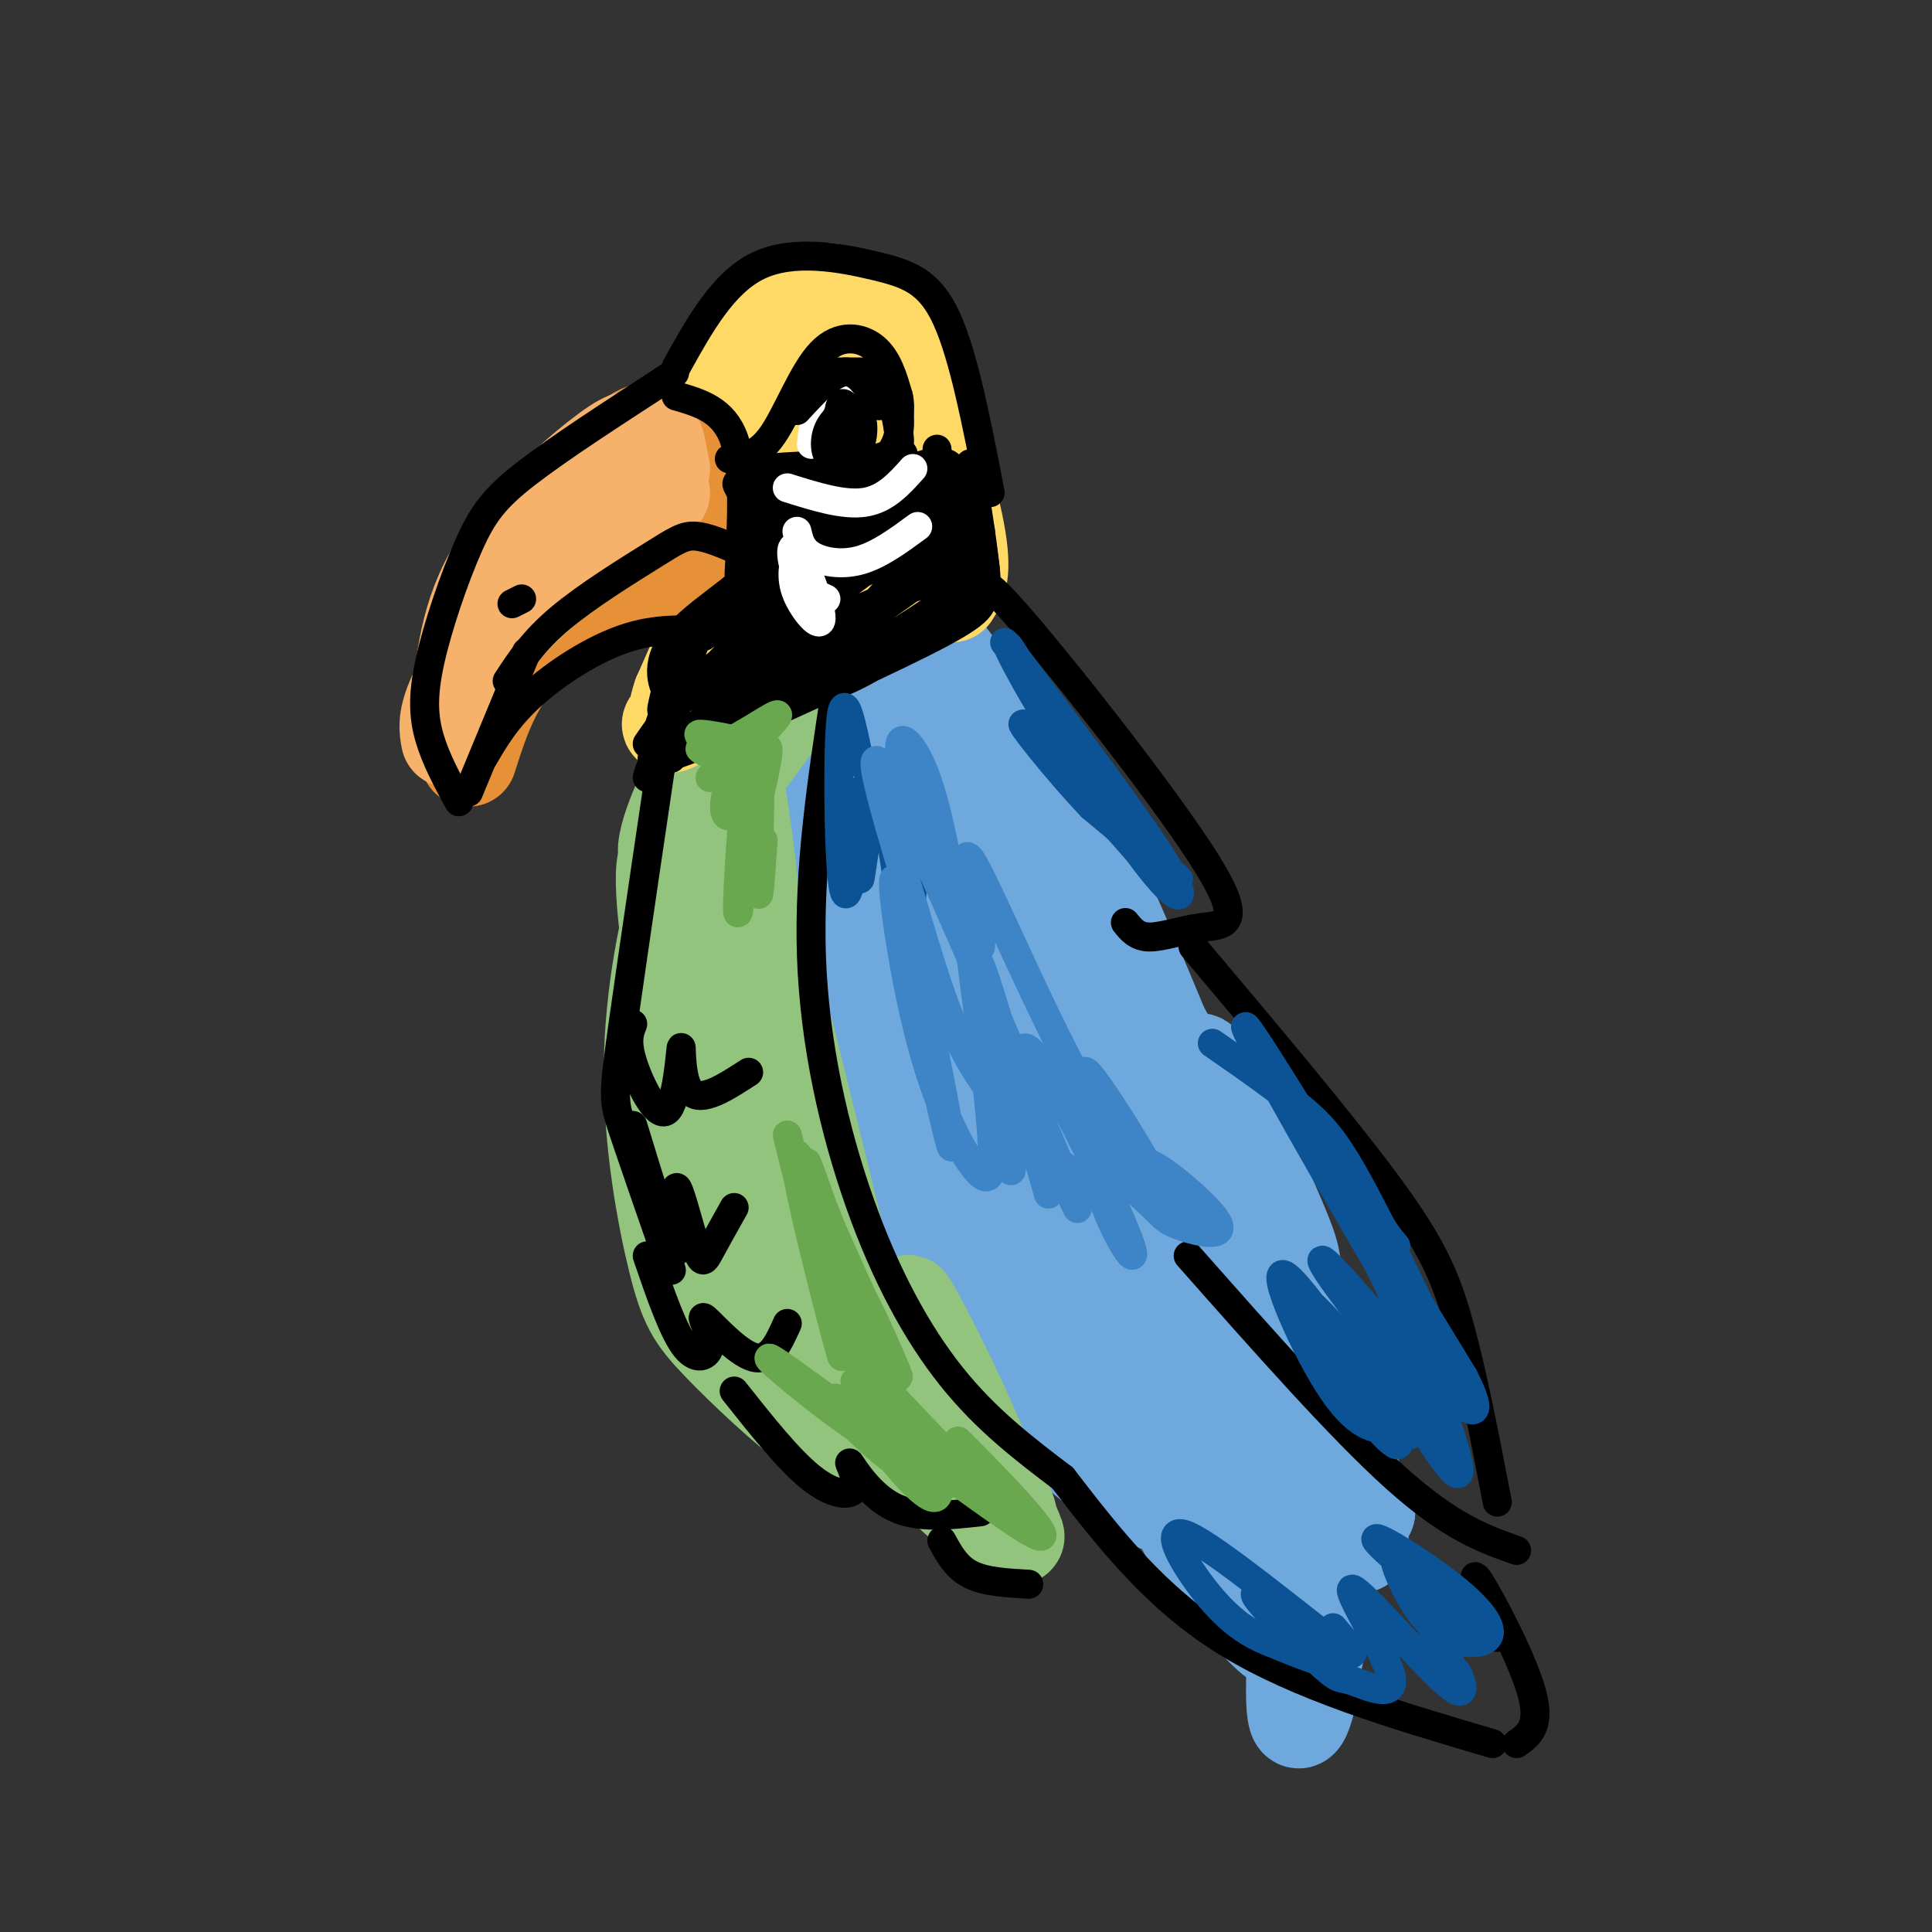 <svg viewBox='0 0 400 400' version='1.1' xmlns='http://www.w3.org/2000/svg' xmlns:xlink='http://www.w3.org/1999/xlink'><rect x="0" y="0" width="400" height="400" fill="#333333" stroke="none"/><g fill='none' stroke='rgb(111,168,220)' stroke-width='20' stroke-linecap='round' stroke-linejoin='round'><path d='M178,171c10.767,41.645 21.533,83.290 31,106c9.467,22.710 17.634,26.485 22,29c4.366,2.515 4.932,3.769 8,5c3.068,1.231 8.638,2.437 11,-1c2.362,-3.437 1.516,-11.517 1,-19c-0.516,-7.483 -0.703,-14.368 -13,-44c-12.297,-29.632 -36.705,-82.012 -45,-90c-8.295,-7.988 -0.476,28.414 3,47c3.476,18.586 2.608,19.356 11,37c8.392,17.644 26.043,52.162 35,69c8.957,16.838 9.219,15.995 13,20c3.781,4.005 11.080,12.859 11,9c-0.080,-3.859 -7.540,-20.429 -15,-37'/><path d='M251,302c-9.627,-26.120 -26.196,-72.920 -39,-102c-12.804,-29.080 -21.844,-40.439 -25,-40c-3.156,0.439 -0.429,12.677 3,25c3.429,12.323 7.561,24.731 12,36c4.439,11.269 9.185,21.400 21,39c11.815,17.600 30.698,42.670 41,54c10.302,11.330 12.021,8.919 12,4c-0.021,-4.919 -1.784,-12.345 -2,-15c-0.216,-2.655 1.113,-0.539 -10,-21c-11.113,-20.461 -34.670,-63.500 -48,-87c-13.330,-23.500 -16.434,-27.463 -19,-31c-2.566,-3.537 -4.593,-6.650 -6,-4c-1.407,2.650 -2.195,11.061 0,21c2.195,9.939 7.372,21.406 12,32c4.628,10.594 8.708,20.314 21,38c12.292,17.686 32.798,43.339 44,55c11.202,11.661 13.101,9.331 15,7'/><path d='M283,313c-3.231,-10.482 -18.810,-40.188 -35,-67c-16.190,-26.812 -32.992,-50.729 -43,-64c-10.008,-13.271 -13.223,-15.895 -13,-13c0.223,2.895 3.882,11.311 13,28c9.118,16.689 23.693,41.652 37,60c13.307,18.348 25.345,30.082 27,31c1.655,0.918 -7.073,-8.981 -13,-21c-5.927,-12.019 -9.053,-26.160 -10,-33c-0.947,-6.840 0.283,-6.380 6,9c5.717,15.380 15.919,45.680 20,65c4.081,19.320 2.040,27.660 0,36'/><path d='M272,344c-1.058,9.991 -3.704,16.970 -4,8c-0.296,-8.970 1.759,-33.888 2,-52c0.241,-18.112 -1.331,-29.417 -2,-35c-0.669,-5.583 -0.435,-5.444 -5,-16c-4.565,-10.556 -13.928,-31.806 -15,-29c-1.072,2.806 6.146,29.670 16,57c9.854,27.330 22.345,55.127 16,37c-6.345,-18.127 -31.527,-82.179 -46,-116c-14.473,-33.821 -18.236,-37.410 -22,-41'/><path d='M212,157c-5.238,-10.826 -7.331,-17.392 -2,-3c5.331,14.392 18.088,49.741 34,80c15.912,30.259 34.981,55.428 27,37c-7.981,-18.428 -43.012,-80.451 -60,-109c-16.988,-28.549 -15.933,-23.622 -15,-18c0.933,5.622 1.745,11.940 3,17c1.255,5.060 2.955,8.861 7,13c4.045,4.139 10.435,8.614 14,10c3.565,1.386 4.304,-0.318 -1,-8c-5.304,-7.682 -16.652,-21.341 -28,-35'/><path d='M191,141c-5.228,-5.524 -4.297,-1.833 -5,-1c-0.703,0.833 -3.040,-1.191 -4,5c-0.960,6.191 -0.542,20.599 2,32c2.542,11.401 7.207,19.797 12,23c4.793,3.203 9.713,1.215 12,1c2.287,-0.215 1.940,1.345 2,-6c0.060,-7.345 0.528,-23.593 -3,-37c-3.528,-13.407 -11.051,-23.973 -16,-27c-4.949,-3.027 -7.322,1.486 -9,4c-1.678,2.514 -2.661,3.028 -4,13c-1.339,9.972 -3.036,29.403 -1,45c2.036,15.597 7.803,27.361 12,35c4.197,7.639 6.823,11.152 11,14c4.177,2.848 9.903,5.031 13,6c3.097,0.969 3.565,0.722 4,-2c0.435,-2.722 0.839,-7.921 -2,-21c-2.839,-13.079 -8.919,-34.040 -15,-55'/><path d='M200,170c-4.551,-15.667 -8.429,-27.336 -11,-33c-2.571,-5.664 -3.835,-5.324 -7,-1c-3.165,4.324 -8.230,12.633 -11,23c-2.770,10.367 -3.246,22.791 0,40c3.246,17.209 10.213,39.203 16,52c5.787,12.797 10.393,16.399 15,20'/></g>
<g fill='none' stroke='rgb(147,196,125)' stroke-width='20' stroke-linecap='round' stroke-linejoin='round'><path d='M148,169c-2.163,2.190 -4.326,4.379 -7,13c-2.674,8.621 -5.858,23.672 -6,39c-0.142,15.328 2.760,30.932 5,40c2.240,9.068 3.818,11.598 9,17c5.182,5.402 13.966,13.675 20,18c6.034,4.325 9.317,4.703 13,1c3.683,-3.703 7.767,-11.487 9,-15c1.233,-3.513 -0.383,-2.757 -2,-2'/><path d='M185,283c-2.904,4.094 -5.808,8.188 -10,6c-4.192,-2.188 -9.674,-10.657 -14,-20c-4.326,-9.343 -7.498,-19.560 -10,-41c-2.502,-21.440 -4.336,-54.104 -5,-57c-0.664,-2.896 -0.158,23.974 4,49c4.158,25.026 11.967,48.207 13,55c1.033,6.793 -4.709,-2.801 -10,-25c-5.291,-22.199 -10.129,-57.002 -13,-68c-2.871,-10.998 -3.773,1.808 0,21c3.773,19.192 12.221,44.769 18,60c5.779,15.231 8.890,20.115 12,25'/><path d='M170,288c2.463,4.695 2.620,3.933 3,2c0.380,-1.933 0.982,-5.038 -4,-28c-4.982,-22.962 -15.547,-65.782 -20,-78c-4.453,-12.218 -2.794,6.167 4,29c6.794,22.833 18.724,50.116 25,67c6.276,16.884 6.899,23.371 0,-4c-6.899,-27.371 -21.319,-88.600 -25,-97c-3.681,-8.400 3.377,36.029 10,63c6.623,26.971 12.812,36.486 19,46'/><path d='M182,288c-0.295,0.479 -10.531,-21.322 -12,-23c-1.469,-1.678 5.830,16.769 15,30c9.170,13.231 20.210,21.248 17,17c-3.210,-4.248 -20.672,-20.759 -20,-20c0.672,0.759 19.478,18.788 25,22c5.522,3.212 -2.239,-8.394 -10,-20'/><path d='M197,294c3.084,5.625 15.794,29.689 13,23c-2.794,-6.689 -21.094,-44.131 -22,-47c-0.906,-2.869 15.580,28.835 17,37c1.420,8.165 -12.227,-7.210 -22,-18c-9.773,-10.790 -15.671,-16.995 -22,-34c-6.329,-17.005 -13.089,-44.809 -14,-50c-0.911,-5.191 4.025,12.231 7,20c2.975,7.769 3.987,5.884 5,4'/><path d='M159,229c-0.577,-16.060 -4.520,-58.212 -7,-68c-2.480,-9.788 -3.499,12.786 -4,20c-0.501,7.214 -0.485,-0.932 0,-7c0.485,-6.068 1.438,-10.057 6,-17c4.562,-6.943 12.732,-16.841 11,-14c-1.732,2.841 -13.366,18.420 -25,34'/><path d='M140,177c-4.119,3.000 -1.917,-6.500 5,-19c6.917,-12.500 18.548,-28.000 21,-30c2.452,-2.000 -4.274,9.500 -11,21'/></g>
<g fill='none' stroke='rgb(255,217,102)' stroke-width='20' stroke-linecap='round' stroke-linejoin='round'><path d='M145,119c-0.941,-2.871 -1.882,-5.743 -1,-13c0.882,-7.257 3.587,-18.900 6,-26c2.413,-7.100 4.533,-9.657 7,-12c2.467,-2.343 5.280,-4.470 8,-6c2.720,-1.530 5.348,-2.462 9,-1c3.652,1.462 8.329,5.317 13,15c4.671,9.683 9.334,25.195 11,34c1.666,8.805 0.333,10.902 -1,13'/><path d='M175,72c-2.659,-6.078 -5.318,-12.155 -9,-2c-3.682,10.155 -8.388,36.543 -10,47c-1.612,10.457 -0.129,4.983 1,3c1.129,-1.983 1.905,-0.473 4,-2c2.095,-1.527 5.509,-6.089 9,-17c3.491,-10.911 7.059,-28.172 6,-23c-1.059,5.172 -6.747,32.777 -7,39c-0.253,6.223 4.928,-8.936 8,-13c3.072,-4.064 4.036,2.968 5,10'/><path d='M182,114c-2.357,-0.810 -10.750,-7.833 -15,-12c-4.250,-4.167 -4.357,-5.476 -8,2c-3.643,7.476 -10.821,23.738 -18,40'/><path d='M141,144c-2.308,6.710 0.923,3.486 0,4c-0.923,0.514 -6.000,4.767 3,-1c9.000,-5.767 32.077,-21.553 37,-24c4.923,-2.447 -8.308,8.444 -10,10c-1.692,1.556 8.154,-6.222 18,-14'/></g>
<g fill='none' stroke='rgb(230,145,56)' stroke-width='20' stroke-linecap='round' stroke-linejoin='round'><path d='M139,93c-1.393,-2.696 -2.786,-5.393 -7,-3c-4.214,2.393 -11.250,9.875 -18,20c-6.750,10.125 -13.214,22.893 -16,30c-2.786,7.107 -1.893,8.554 -1,10'/><path d='M97,157c1.637,-5.131 3.274,-10.262 6,-15c2.726,-4.738 6.542,-9.083 11,-13c4.458,-3.917 9.560,-7.405 14,-9c4.440,-1.595 8.220,-1.298 12,-1'/><path d='M131,118c4.853,-4.407 9.706,-8.814 12,-12c2.294,-3.186 2.028,-5.152 1,-7c-1.028,-1.848 -2.820,-3.576 -4,-3c-1.180,0.576 -1.750,3.458 0,6c1.750,2.542 5.820,4.743 7,6c1.180,1.257 -0.528,1.569 -2,2c-1.472,0.431 -2.706,0.980 -3,0c-0.294,-0.980 0.353,-3.490 1,-6'/><path d='M131,109c0.000,0.000 -16.000,11.000 -16,11'/></g>
<g fill='none' stroke='rgb(246,178,107)' stroke-width='20' stroke-linecap='round' stroke-linejoin='round'><path d='M132,91c-1.089,-0.289 -2.178,-0.578 -8,4c-5.822,4.578 -16.378,14.022 -22,24c-5.622,9.978 -6.311,20.489 -7,31'/><path d='M93,153c-0.356,-1.933 -0.711,-3.867 1,-8c1.711,-4.133 5.489,-10.467 13,-18c7.511,-7.533 18.756,-16.267 30,-25'/><path d='M137,97c0.000,0.000 -1.000,-5.000 -1,-5'/></g>
<g fill='none' stroke='rgb(0,0,0)' stroke-width='6' stroke-linecap='round' stroke-linejoin='round'><path d='M171,84c0.333,2.917 0.667,5.833 1,6c0.333,0.167 0.667,-2.417 1,-5'/><path d='M134,161c0.583,-2.250 1.167,-4.500 8,-8c6.833,-3.500 19.917,-8.250 33,-13'/><path d='M171,140c-0.013,1.492 -0.026,2.984 6,0c6.026,-2.984 18.093,-10.443 23,-16c4.907,-5.557 2.656,-9.211 2,-9c-0.656,0.211 0.285,4.288 1,7c0.715,2.712 1.204,4.061 -8,9c-9.204,4.939 -28.102,13.470 -47,22'/><path d='M148,153c-10.000,4.333 -11.500,4.167 -13,4'/><path d='M134,154c3.607,-5.244 7.214,-10.488 17,-18c9.786,-7.512 25.750,-17.292 34,-24c8.250,-6.708 8.786,-10.345 9,-13c0.214,-2.655 0.107,-4.327 0,-6'/><path d='M196,97c-4.133,7.244 -8.267,14.489 -18,22c-9.733,7.511 -25.067,15.289 -33,21c-7.933,5.711 -8.467,9.356 -9,13'/><path d='M151,95c2.970,-0.280 5.940,-0.560 9,-5c3.060,-4.440 6.208,-13.042 10,-17c3.792,-3.958 8.226,-3.274 11,-1c2.774,2.274 3.887,6.137 5,10'/><path d='M186,82c0.675,2.794 -0.139,4.780 0,7c0.139,2.220 1.230,4.675 -5,6c-6.230,1.325 -19.780,1.522 -22,2c-2.220,0.478 6.890,1.239 16,2'/><path d='M175,99c5.121,-0.850 9.922,-3.976 11,-9c1.078,-5.024 -1.567,-11.944 -2,-12c-0.433,-0.056 1.345,6.754 2,11c0.655,4.246 0.187,5.927 -5,7c-5.187,1.073 -15.094,1.536 -25,2'/><path d='M161,103c2.165,-2.069 4.329,-4.138 3,-3c-1.329,1.138 -6.152,5.485 -5,5c1.152,-0.485 8.278,-5.800 9,-6c0.722,-0.200 -4.959,4.715 -7,7c-2.041,2.285 -0.440,1.938 3,0c3.440,-1.938 8.720,-5.469 14,-9'/><path d='M178,97c-4.710,3.850 -23.486,17.974 -20,16c3.486,-1.974 29.233,-20.044 29,-19c-0.233,1.044 -26.447,21.204 -29,24c-2.553,2.796 18.556,-11.773 22,-13c3.444,-1.227 -10.778,10.886 -25,23'/><path d='M155,128c2.719,-1.453 22.018,-16.585 21,-15c-1.018,1.585 -22.351,19.888 -28,25c-5.649,5.112 4.386,-2.968 9,-11c4.614,-8.032 3.807,-16.016 3,-24'/><path d='M160,103c1.582,-1.969 4.037,5.108 0,13c-4.037,7.892 -14.567,16.600 -15,16c-0.433,-0.600 9.229,-10.508 11,-13c1.771,-2.492 -4.351,2.431 -8,7c-3.649,4.569 -4.824,8.785 -6,13'/><path d='M142,139c-1.233,3.579 -1.317,6.028 -1,4c0.317,-2.028 1.033,-8.533 0,-7c-1.033,1.533 -3.817,11.105 -4,11c-0.183,-0.105 2.233,-9.887 3,-12c0.767,-2.113 -0.117,3.444 -1,9'/><path d='M139,144c-1.250,-0.286 -3.875,-5.500 0,-11c3.875,-5.500 14.250,-11.286 18,-16c3.750,-4.714 0.875,-8.357 -2,-12'/><path d='M155,105c-1.250,-3.238 -3.375,-5.333 -2,-5c1.375,0.333 6.250,3.095 7,7c0.750,3.905 -2.625,8.952 -6,14'/><path d='M166,104c7.486,-1.633 14.973,-3.266 19,-4c4.027,-0.734 4.596,-0.570 2,2c-2.596,2.570 -8.356,7.544 -10,8c-1.644,0.456 0.826,-3.608 5,-7c4.174,-3.392 10.050,-6.112 11,-5c0.950,1.112 -3.025,6.056 -7,11'/><path d='M186,109c-1.670,2.135 -2.344,1.973 -3,1c-0.656,-0.973 -1.292,-2.757 -1,-5c0.292,-2.243 1.513,-4.945 5,-7c3.487,-2.055 9.240,-3.464 10,-1c0.760,2.464 -3.473,8.801 -8,13c-4.527,4.199 -9.348,6.259 -12,7c-2.652,0.741 -3.134,0.164 -2,-2c1.134,-2.164 3.884,-5.914 7,-8c3.116,-2.086 6.598,-2.508 9,-3c2.402,-0.492 3.724,-1.056 2,3c-1.724,4.056 -6.492,12.730 -13,19c-6.508,6.270 -14.754,10.135 -23,14'/><path d='M157,140c-4.978,1.840 -5.922,-0.559 -6,-3c-0.078,-2.441 0.711,-4.923 10,-10c9.289,-5.077 27.079,-12.749 34,-15c6.921,-2.251 2.973,0.919 1,3c-1.973,2.081 -1.971,3.072 -12,10c-10.029,6.928 -30.088,19.793 -36,22c-5.912,2.207 2.323,-6.243 16,-14c13.677,-7.757 32.798,-14.819 36,-14c3.202,0.819 -9.514,9.520 -21,16c-11.486,6.480 -21.743,10.740 -32,15'/><path d='M147,150c-9.392,3.945 -16.870,6.308 -5,1c11.870,-5.308 43.090,-18.287 53,-25c9.910,-6.713 -1.488,-7.160 -5,-11c-3.512,-3.840 0.862,-11.072 4,-8c3.138,3.072 5.039,16.449 5,19c-0.039,2.551 -2.020,-5.725 -4,-14'/><path d='M195,112c-1.071,-5.848 -1.748,-13.468 0,-9c1.748,4.468 5.922,21.022 6,20c0.078,-1.022 -3.941,-19.621 -4,-21c-0.059,-1.379 3.840,14.463 5,17c1.160,2.537 -0.420,-8.232 -2,-19'/><path d='M200,100c0.531,1.868 2.858,16.037 3,22c0.142,5.963 -1.901,3.719 -3,-4c-1.099,-7.719 -1.253,-20.914 0,-19c1.253,1.914 3.914,18.939 4,19c0.086,0.061 -2.404,-16.840 -3,-21c-0.596,-4.160 0.702,4.420 2,13'/><path d='M203,110c0.711,5.044 1.489,11.156 1,10c-0.489,-1.156 -2.244,-9.578 -4,-18'/><path d='M140,137c0.000,0.000 -1.000,20.000 -1,20'/></g>
<g fill='none' stroke='rgb(255,255,255)' stroke-width='6' stroke-linecap='round' stroke-linejoin='round'><path d='M163,101c5.833,1.833 11.667,3.667 16,3c4.333,-0.667 7.167,-3.833 10,-7'/><path d='M165,110c0.422,1.844 0.844,3.689 3,5c2.156,1.311 6.044,2.089 10,1c3.956,-1.089 7.978,-4.044 12,-7'/><path d='M165,114c-0.708,2.781 -1.416,5.563 0,9c1.416,3.437 4.957,7.530 5,5c0.043,-2.530 -3.411,-11.681 -5,-14c-1.589,-2.319 -1.311,2.195 0,5c1.311,2.805 3.656,3.903 6,5'/><path d='M168,92c0.242,-2.513 0.485,-5.026 2,-7c1.515,-1.974 4.304,-3.408 6,-3c1.696,0.408 2.299,2.659 1,3c-1.299,0.341 -4.500,-1.229 -6,-1c-1.500,0.229 -1.299,2.257 -1,4c0.299,1.743 0.696,3.200 2,4c1.304,0.800 3.515,0.943 4,-1c0.485,-1.943 -0.758,-5.971 -2,-10'/><path d='M174,81c-0.978,0.267 -2.422,5.933 -2,8c0.422,2.067 2.711,0.533 5,-1'/></g>
<g fill='none' stroke='rgb(0,0,0)' stroke-width='6' stroke-linecap='round' stroke-linejoin='round'><path d='M178,87c-2.490,-0.893 -4.980,-1.785 -5,0c-0.020,1.785 2.431,6.248 4,6c1.569,-0.248 2.258,-5.207 1,-7c-1.258,-1.793 -4.461,-0.419 -6,2c-1.539,2.419 -1.414,5.882 0,7c1.414,1.118 4.118,-0.109 5,-2c0.882,-1.891 -0.059,-4.445 -1,-7'/><path d='M176,86c-0.560,-1.905 -1.458,-3.167 -2,-2c-0.542,1.167 -0.726,4.762 0,6c0.726,1.238 2.363,0.119 4,-1'/><path d='M170,77c0.000,0.000 9.000,0.000 9,0'/><path d='M165,85c3.583,-3.917 7.167,-7.833 10,-8c2.833,-0.167 4.917,3.417 7,7'/><path d='M140,76c4.863,-8.762 9.726,-17.524 17,-21c7.274,-3.476 16.958,-1.667 24,0c7.042,1.667 11.440,3.190 15,11c3.560,7.810 6.280,21.905 9,36'/><path d='M140,137c-4.422,29.867 -8.844,59.733 -11,75c-2.156,15.267 -2.044,15.933 0,22c2.044,6.067 6.022,17.533 10,29'/><path d='M131,212c-0.699,1.777 -1.397,3.553 0,8c1.397,4.447 4.890,11.563 7,10c2.110,-1.563 2.837,-11.805 3,-13c0.163,-1.195 -0.239,6.659 2,9c2.239,2.341 7.120,-0.829 12,-4'/><path d='M131,233c3.909,12.802 7.818,25.604 9,26c1.182,0.396 -0.364,-11.616 0,-13c0.364,-1.384 2.636,7.858 4,12c1.364,4.142 1.818,3.183 3,1c1.182,-2.183 3.091,-5.592 5,-9'/><path d='M134,260c2.716,7.917 5.432,15.834 8,19c2.568,3.166 4.987,1.581 5,-1c0.013,-2.581 -2.381,-6.156 -1,-5c1.381,1.156 6.537,7.045 10,8c3.463,0.955 5.231,-3.022 7,-7'/><path d='M152,288c5.670,7.159 11.340,14.319 16,18c4.660,3.681 8.311,3.884 9,2c0.689,-1.884 -1.584,-5.853 -1,-5c0.584,0.853 4.024,6.530 9,9c4.976,2.470 11.488,1.735 18,1'/><path d='M195,319c1.500,2.750 3.000,5.500 6,7c3.000,1.500 7.500,1.750 12,2'/><path d='M173,143c-2.815,18.423 -5.631,36.845 -5,55c0.631,18.155 4.708,36.042 10,51c5.292,14.958 11.798,26.988 19,36c7.202,9.012 15.101,15.006 23,21'/><path d='M204,124c-0.872,-3.175 -1.745,-6.351 8,5c9.745,11.351 30.107,37.228 38,50c7.893,12.772 3.317,12.439 -1,13c-4.317,0.561 -8.376,2.018 -11,2c-2.624,-0.018 -3.812,-1.509 -5,-3'/><path d='M247,196c15.400,18.289 30.800,36.578 40,49c9.200,12.422 12.200,18.978 15,29c2.800,10.022 5.400,23.511 8,37'/><path d='M246,260c15.833,17.917 31.667,35.833 43,46c11.333,10.167 18.167,12.583 25,15'/><path d='M220,306c9.583,12.417 19.167,24.833 34,34c14.833,9.167 34.917,15.083 55,21'/><path d='M314,361c2.578,-1.822 5.156,-3.644 3,-11c-2.156,-7.356 -9.044,-20.244 -11,-23c-1.956,-2.756 1.022,4.622 4,12'/><path d='M150,131c-6.444,-0.622 -12.889,-1.244 -20,1c-7.111,2.244 -14.889,7.356 -20,12c-5.111,4.644 -7.556,8.822 -10,13'/><path d='M153,114c-3.286,-1.411 -6.571,-2.821 -9,-3c-2.429,-0.179 -4.000,0.875 -9,4c-5.000,3.125 -13.429,8.321 -19,13c-5.571,4.679 -8.286,8.839 -11,13'/><path d='M108,124c0.000,0.000 -2.000,1.000 -2,1'/><path d='M109,135c0.000,0.000 -12.000,29.000 -12,29'/><path d='M95,166c-2.344,-4.321 -4.689,-8.641 -6,-13c-1.311,-4.359 -1.589,-8.756 0,-16c1.589,-7.244 5.043,-17.335 8,-24c2.957,-6.665 5.416,-9.904 12,-15c6.584,-5.096 17.292,-12.048 28,-19'/><path d='M137,79c4.667,-3.167 2.333,-1.583 0,0'/><path d='M140,82c4.917,1.417 9.833,2.833 12,9c2.167,6.167 1.583,17.083 1,28'/></g>
<g fill='none' stroke='rgb(11,83,148)' stroke-width='6' stroke-linecap='round' stroke-linejoin='round'><path d='M208,133c14.436,19.162 28.872,38.325 34,47c5.128,8.675 0.949,6.863 -8,-6c-8.949,-12.863 -22.667,-36.778 -25,-40c-2.333,-3.222 6.718,14.248 16,27c9.282,12.752 18.795,20.786 19,21c0.205,0.214 -8.897,-7.393 -18,-15'/><path d='M226,167c-7.067,-7.400 -15.733,-18.400 -14,-17c1.733,1.400 13.867,15.200 26,29'/><path d='M251,216c7.040,4.885 14.080,9.770 19,14c4.920,4.230 7.721,7.804 15,22c7.279,14.196 19.037,39.014 11,27c-8.037,-12.014 -35.868,-60.861 -38,-66c-2.132,-5.139 21.434,33.431 45,72'/><path d='M303,285c6.137,12.046 -1.021,6.162 -6,-1c-4.979,-7.162 -7.778,-15.600 -5,-9c2.778,6.600 11.132,28.238 10,30c-1.132,1.762 -11.752,-16.354 -15,-22c-3.248,-5.646 0.876,1.177 5,8'/><path d='M292,291c2.860,4.054 7.510,10.191 2,4c-5.510,-6.191 -21.178,-24.708 -25,-27c-3.822,-2.292 4.203,11.643 11,21c6.797,9.357 12.364,14.136 8,6c-4.364,-8.136 -18.661,-29.185 -22,-31c-3.339,-1.815 4.280,15.606 10,24c5.720,8.394 9.540,7.760 12,8c2.460,0.240 3.560,1.354 4,1c0.440,-0.354 0.220,-2.177 0,-4'/><path d='M292,293c2.742,0.497 9.597,3.739 5,-4c-4.597,-7.739 -20.646,-26.458 -23,-28c-2.354,-1.542 8.988,14.092 14,18c5.012,3.908 3.696,-3.909 -1,-14c-4.696,-10.091 -12.770,-22.454 -13,-24c-0.230,-1.546 7.385,7.727 15,17'/><path d='M293,330c6.634,4.112 13.269,8.224 10,5c-3.269,-3.224 -16.440,-13.786 -18,-16c-1.560,-2.214 8.491,3.918 15,9c6.509,5.082 9.477,9.115 8,11c-1.477,1.885 -7.398,1.623 -12,-3c-4.602,-4.623 -7.886,-13.607 -7,-13c0.886,0.607 5.943,10.803 11,21'/><path d='M300,344c1.984,3.481 1.445,1.684 2,3c0.555,1.316 2.204,5.746 -3,1c-5.204,-4.746 -17.262,-18.669 -19,-19c-1.738,-0.331 6.844,12.929 8,18c1.156,5.071 -5.113,1.953 -8,1c-2.887,-0.953 -2.392,0.260 -7,-4c-4.608,-4.260 -14.317,-13.993 -13,-14c1.317,-0.007 13.662,9.712 16,13c2.338,3.288 -5.331,0.144 -13,-3'/><path d='M263,340c-4.234,-1.641 -8.321,-4.244 -13,-10c-4.679,-5.756 -9.952,-14.665 -4,-12c5.952,2.665 23.129,16.904 30,22c6.871,5.096 3.435,1.048 0,-3'/><path d='M178,158c-1.668,-8.219 -3.337,-16.438 -4,-8c-0.663,8.438 -0.322,33.534 1,35c1.322,1.466 3.625,-20.698 4,-22c0.375,-1.302 -1.178,18.259 -1,19c0.178,0.741 2.086,-17.339 4,-17c1.914,0.339 3.832,19.097 5,25c1.168,5.903 1.584,-1.048 2,-8'/><path d='M189,182c0.489,-2.044 0.711,-3.156 1,-3c0.289,0.156 0.644,1.578 1,3'/></g>
<g fill='none' stroke='rgb(61,133,198)' stroke-width='6' stroke-linecap='round' stroke-linejoin='round'><path d='M188,179c-1.362,0.760 -2.724,1.521 0,17c2.724,15.479 9.534,45.677 9,41c-0.534,-4.677 -8.414,-44.230 -11,-53c-2.586,-8.770 0.120,13.241 4,29c3.880,15.759 8.932,25.264 12,29c3.068,3.736 4.152,1.702 3,-11c-1.152,-12.702 -4.541,-36.074 -4,-34c0.541,2.074 5.012,29.592 7,40c1.988,10.408 1.494,3.704 1,-3'/><path d='M209,234c-2.231,-11.672 -8.308,-39.352 -6,-34c2.308,5.352 13.001,43.735 14,47c0.999,3.265 -7.694,-28.587 -5,-30c2.694,-1.413 16.777,27.613 21,38c4.223,10.387 -1.415,2.135 -4,-5c-2.585,-7.135 -2.119,-13.152 -1,-13c1.119,0.152 2.891,6.472 3,9c0.109,2.528 -1.446,1.264 -3,0'/><path d='M228,246c-2.345,-0.948 -6.707,-3.316 -12,-8c-5.293,-4.684 -11.517,-11.682 -16,-20c-4.483,-8.318 -7.226,-17.956 -12,-34c-4.774,-16.044 -11.580,-38.495 -2,-19c9.580,19.495 35.547,80.937 37,85c1.453,4.063 -21.609,-49.252 -31,-75c-9.391,-25.748 -5.112,-23.928 -2,-18c3.112,5.928 5.056,15.964 7,26'/><path d='M197,183c2.842,8.400 6.448,16.399 6,12c-0.448,-4.399 -4.949,-21.198 -2,-17c2.949,4.198 13.347,29.391 23,47c9.653,17.609 18.559,27.634 17,23c-1.559,-4.634 -13.583,-23.927 -16,-26c-2.417,-2.073 4.775,13.073 11,22c6.225,8.927 11.484,11.634 9,9c-2.484,-2.634 -12.710,-10.610 -15,-12c-2.290,-1.390 3.355,3.805 9,9'/><path d='M239,250c2.079,2.124 2.778,2.934 6,4c3.222,1.066 8.967,2.389 7,-1c-1.967,-3.389 -11.645,-11.489 -14,-12c-2.355,-0.511 2.613,6.568 6,10c3.387,3.432 5.194,3.216 7,3'/></g>
<g fill='none' stroke='rgb(106,168,79)' stroke-width='6' stroke-linecap='round' stroke-linejoin='round'><path d='M177,286c0.357,2.958 0.714,5.917 4,11c3.286,5.083 9.500,12.292 12,13c2.500,0.708 1.286,-5.084 -3,-11c-4.286,-5.916 -11.644,-11.954 -11,-10c0.644,1.954 9.288,11.902 14,16c4.712,4.098 5.490,2.346 0,-5c-5.490,-7.346 -17.247,-20.285 -15,-18c2.247,2.285 18.499,19.796 26,27c7.501,7.204 6.250,4.102 5,1'/><path d='M209,310c-3.113,-3.963 -13.397,-14.371 -10,-11c3.397,3.371 20.474,20.522 16,19c-4.474,-1.522 -30.498,-21.717 -39,-27c-8.502,-5.283 0.519,4.347 6,9c5.481,4.653 7.423,4.329 4,1c-3.423,-3.329 -12.212,-9.665 -21,-16'/><path d='M165,285c-5.219,-3.805 -7.766,-5.318 -4,-2c3.766,3.318 13.845,11.467 20,15c6.155,3.533 8.387,2.449 7,0c-1.387,-2.449 -6.392,-6.265 -10,-15c-3.608,-8.735 -5.817,-22.390 -3,-20c2.817,2.390 10.662,20.826 11,22c0.338,1.174 -6.831,-14.913 -14,-31'/><path d='M172,254c-4.035,-10.012 -7.123,-19.542 -3,-8c4.123,11.542 15.456,44.156 14,40c-1.456,-4.156 -15.700,-45.080 -18,-47c-2.300,-1.920 7.343,35.166 9,41c1.657,5.834 -4.671,-19.583 -11,-45'/><path d='M147,161c5.300,0.276 10.600,0.552 9,-1c-1.600,-1.552 -10.102,-4.933 -11,-5c-0.898,-0.067 5.806,3.178 9,4c3.194,0.822 2.877,-0.780 3,-2c0.123,-1.220 0.687,-2.059 -2,-3c-2.687,-0.941 -8.625,-1.983 -10,-2c-1.375,-0.017 1.812,0.992 5,2'/><path d='M150,154c3.775,-1.565 10.713,-6.476 11,-6c0.287,0.476 -6.078,6.340 -9,12c-2.922,5.660 -2.402,11.116 0,8c2.402,-3.116 6.685,-14.804 7,-13c0.315,1.804 -3.338,17.101 -4,17c-0.662,-0.101 1.668,-15.600 2,-19c0.332,-3.400 -1.334,5.300 -3,14'/><path d='M154,167c-0.936,9.531 -1.777,26.359 -1,21c0.777,-5.359 3.171,-32.904 4,-35c0.829,-2.096 0.094,21.258 0,29c-0.094,7.742 0.453,-0.129 1,-8'/></g>
</svg>